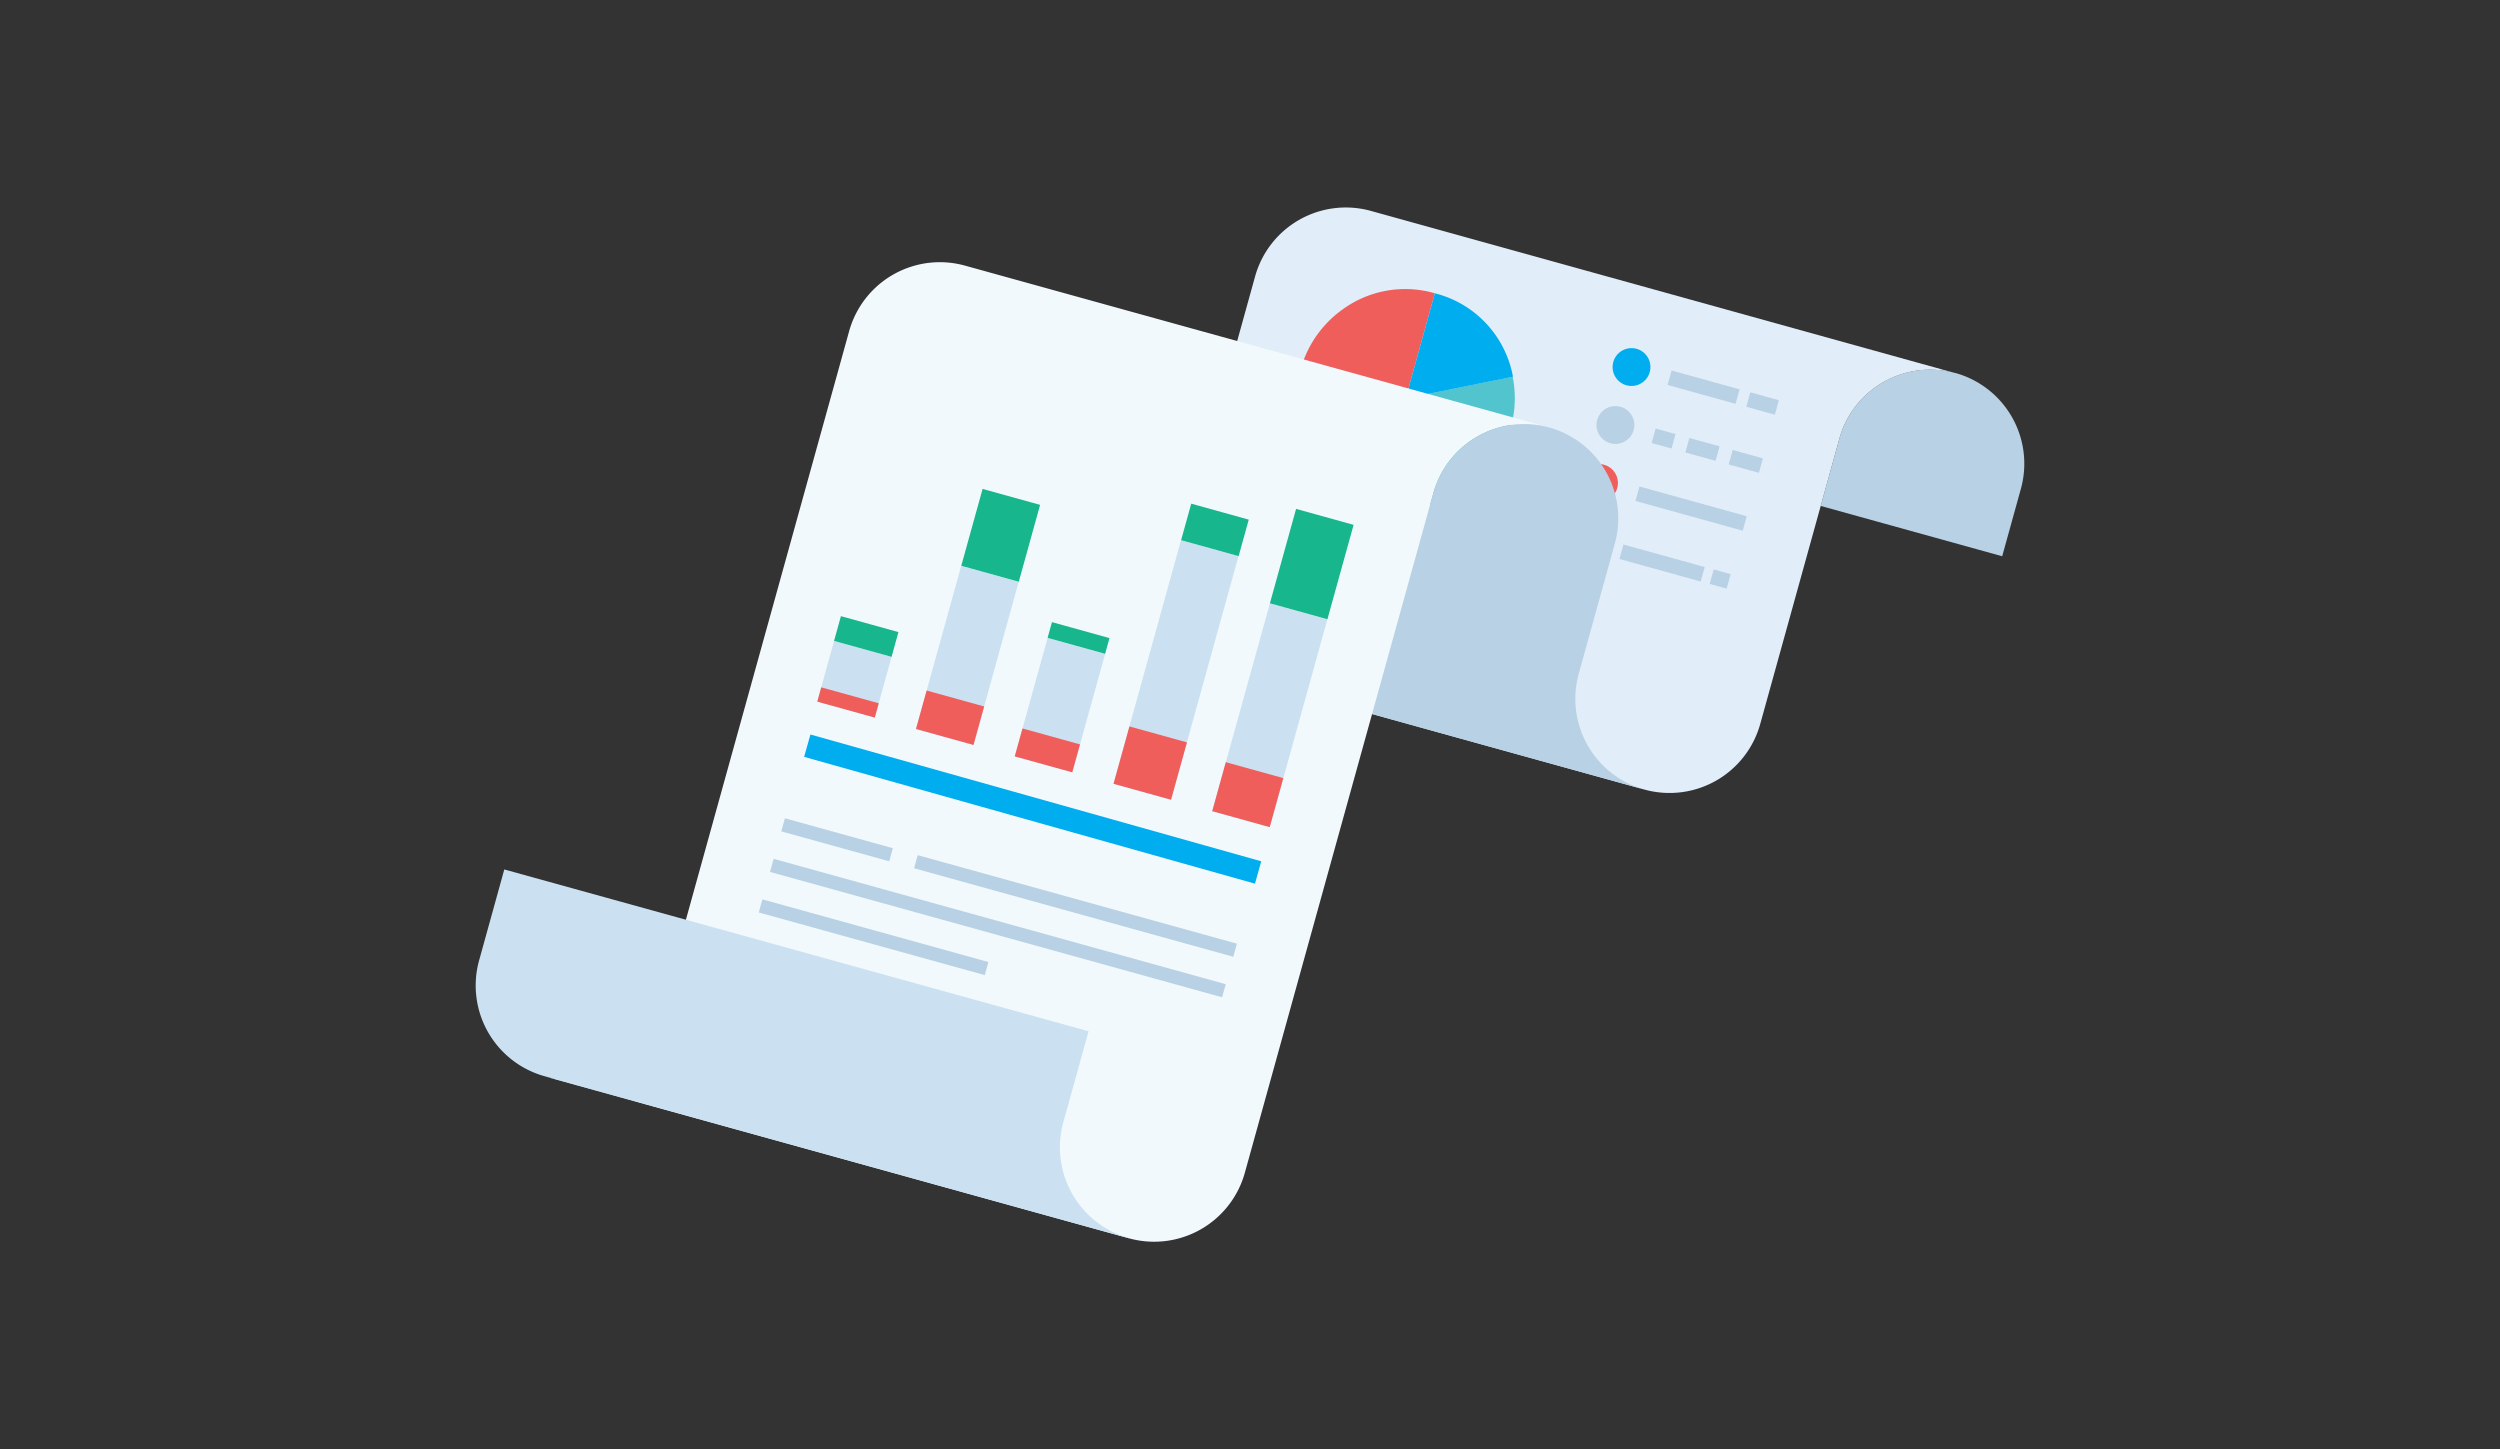 <svg id="icons" xmlns="http://www.w3.org/2000/svg" viewBox="0 0 320 185.52">
  <rect x="0" y="0" width="320" height="185.52" fill="#333333" stroke="none"/>
  <defs>
    <style>
      .cls-1 {
        fill: #b8d1e4;
      }

      .cls-2 {
        fill: #e1edf8;
      }

      .cls-3 {
        fill: #f05e5c;
      }

      .cls-4 {
        fill: #51c4ce;
      }

      .cls-5 {
        fill: #00adee;
      }

      .cls-6 {
        fill: #f1f9fd;
      }

      .cls-7 {
        fill: #cbe1f2;
      }

      .cls-8 {
        fill: #18b68c;
      }
    </style>
  </defs>
  <title>ic_PaperRoll</title>
  <g>
    <path class="cls-1" d="M250.28,47.75a12.05,12.05,0,0,0-14.84,8.39l-2.39,8.62,23.23,6.44,2.39-8.62a12.05,12.05,0,0,0-8.39-14.84"/>
    <path class="cls-2" d="M175.49,27a12.05,12.05,0,0,0-14.84,8.39L147.3,83.54l63.17,17.52a12.05,12.05,0,0,0,14.84-8.39l10.13-36.52a12.05,12.05,0,0,1,14.84-8.39Z"/>
    <path class="cls-3" d="M179.93,51l-11.37,8.11a14,14,0,0,1,3.26-19.48,13.61,13.61,0,0,1,11.84-2.09Z"/>
    <path class="cls-1" d="M179.93,51,175,64.06a13.46,13.46,0,0,1-6.48-5Z"/>
    <path class="cls-4" d="M179.93,51l13.69-2.78a14,14,0,0,1-10.9,16.47,13.42,13.42,0,0,1-7.68-.6Z"/>
    <path class="cls-5" d="M179.93,51l3.73-13.46a13.51,13.51,0,0,1,10,10.68Z"/>
    <rect class="cls-1" x="217.11" y="45.05" width="1.92" height="9.03" transform="translate(112.02 246.45) rotate(-74.5)"/>
    <rect class="cls-1" x="224.66" y="49.76" width="1.92" height="3.79" transform="translate(115.54 255.26) rotate(-74.5)"/>
    <rect class="cls-1" x="215.5" y="57.98" width="1.92" height="14.24" transform="translate(95.88 256.29) rotate(-74.5)"/>
    <rect class="cls-1" x="219.23" y="73" width="1.92" height="2.25" transform="translate(89.91 266.49) rotate(-74.5)"/>
    <rect class="cls-1" x="211.78" y="66.67" width="1.92" height="10.79" transform="translate(86.45 257.81) rotate(-74.5)"/>
    <rect class="cls-1" x="211.97" y="54.81" width="1.92" height="2.64" transform="translate(101.95 246.32) rotate(-74.5)"/>
    <rect class="cls-1" x="216.94" y="55.51" width="1.92" height="4.01" transform="translate(104.26 252.13) rotate(-74.5)"/>
    <rect class="cls-1" x="222.49" y="57.05" width="1.92" height="4.01" transform="translate(106.84 258.6) rotate(-74.5)"/>
    <path class="cls-5" d="M211.16,47.65a2.42,2.42,0,1,1-1.68-3,2.42,2.42,0,0,1,1.68,3"/>
    <path class="cls-1" d="M209.1,55.07a2.42,2.42,0,1,1-1.68-3,2.42,2.42,0,0,1,1.68,3"/>
    <path class="cls-3" d="M207,62.49a2.42,2.42,0,1,1-1.68-3,2.42,2.42,0,0,1,1.68,3"/>
    <path class="cls-4" d="M205,69.91a2.42,2.42,0,1,1-1.68-3,2.42,2.42,0,0,1,1.68,3"/>
    <path class="cls-6" d="M198.31,54.72a12.05,12.05,0,0,0-14.84,8.39l-24.13,87a12.05,12.05,0,0,1-14.84,8.39L81.34,141l27.35-98.61A12.05,12.05,0,0,1,123.52,34Z"/>
    <rect class="cls-7" x="105.34" y="83.12" width="8.06" height="7.64" transform="translate(-3.64 169.1) rotate(-74.5)"/>
    <rect class="cls-7" x="112.98" y="80.06" width="21.68" height="7.64" transform="translate(9.9 180.79) rotate(-74.5)"/>
    <rect class="cls-7" x="127.8" y="86.44" width="15.73" height="7.64" transform="translate(12.44 196.87) rotate(-74.5)"/>
    <rect class="cls-7" x="134.35" y="81.93" width="32.36" height="7.64" transform="translate(27.67 207.89) rotate(-74.5)"/>
    <rect class="cls-7" x="148.73" y="87.72" width="27.61" height="7.64" transform="translate(30.89 223.71) rotate(-74.5)"/>
    <rect class="cls-3" x="107.59" y="86.09" width="1.9" height="7.64" transform="translate(-7.1 170.48) rotate(-74.5)"/>
    <rect class="cls-3" x="119.06" y="88.05" width="5.11" height="7.64" transform="translate(0.58 184.51) rotate(-74.5)"/>
    <rect class="cls-3" x="132.21" y="92.23" width="3.71" height="7.64" transform="translate(5.68 199.57) rotate(-74.5)"/>
    <rect class="cls-3" x="143.41" y="93.85" width="7.62" height="7.64" transform="translate(13.77 213.44) rotate(-74.5)"/>
    <rect class="cls-3" x="156.46" y="97.89" width="6.51" height="7.64" transform="translate(19.02 228.44) rotate(-74.5)"/>
    <rect class="cls-8" x="109.24" y="77.66" width="3.29" height="7.64" transform="translate(2.73 166.55) rotate(-74.5)"/>
    <rect class="cls-8" x="122.98" y="64.69" width="10.21" height="7.64" transform="translate(27.84 173.64) rotate(-74.5)"/>
    <rect class="cls-8" x="137.01" y="77.85" width="2.09" height="7.64" transform="translate(22.46 192.87) rotate(-74.5)"/>
    <rect class="cls-8" x="153.08" y="64.01" width="4.85" height="7.64" transform="translate(48.59 199.55) rotate(-74.5)"/>
    <rect class="cls-8" x="161.63" y="68.38" width="12.54" height="7.64" transform="translate(53.46 214.7) rotate(-74.5)"/>
    <rect class="cls-5" x="130.7" y="72.74" width="2.98" height="60.11" transform="matrix(0.27, -0.96, 0.96, 0.27, -2.19, 202.71)"/>
    <rect class="cls-1" x="136.79" y="94.75" width="1.74" height="42.4" transform="translate(-10.86 217.63) rotate(-74.5)"/>
    <rect class="cls-1" x="106.27" y="100.32" width="1.74" height="14.34" transform="translate(-25.07 182.01) rotate(-74.5)"/>
    <rect class="cls-1" x="126.85" y="88.77" width="1.74" height="60.05" transform="translate(-20.88 210.12) rotate(-74.5)"/>
    <rect class="cls-1" x="110.95" y="104.96" width="1.74" height="30.02" transform="translate(-33.67 195.66) rotate(-74.5)"/>
    <path class="cls-1" d="M202.08,86.23l4.62-16.67a12.05,12.05,0,1,0-23.23-6.44L175.63,91.4l34.85,9.66a12.05,12.05,0,0,1-8.4-14.84"/>
    <path class="cls-7" d="M84.56,129.37,81.34,141l-11.62-3.22a12.05,12.05,0,0,0,14.84-8.39"/>
    <path class="cls-7" d="M144.51,158.5,69.72,137.76a12.05,12.05,0,0,1-8.39-14.84l3.22-11.63L139.34,132l-3.23,11.63a12.05,12.05,0,0,0,8.39,14.84"/>
  </g>
</svg>
